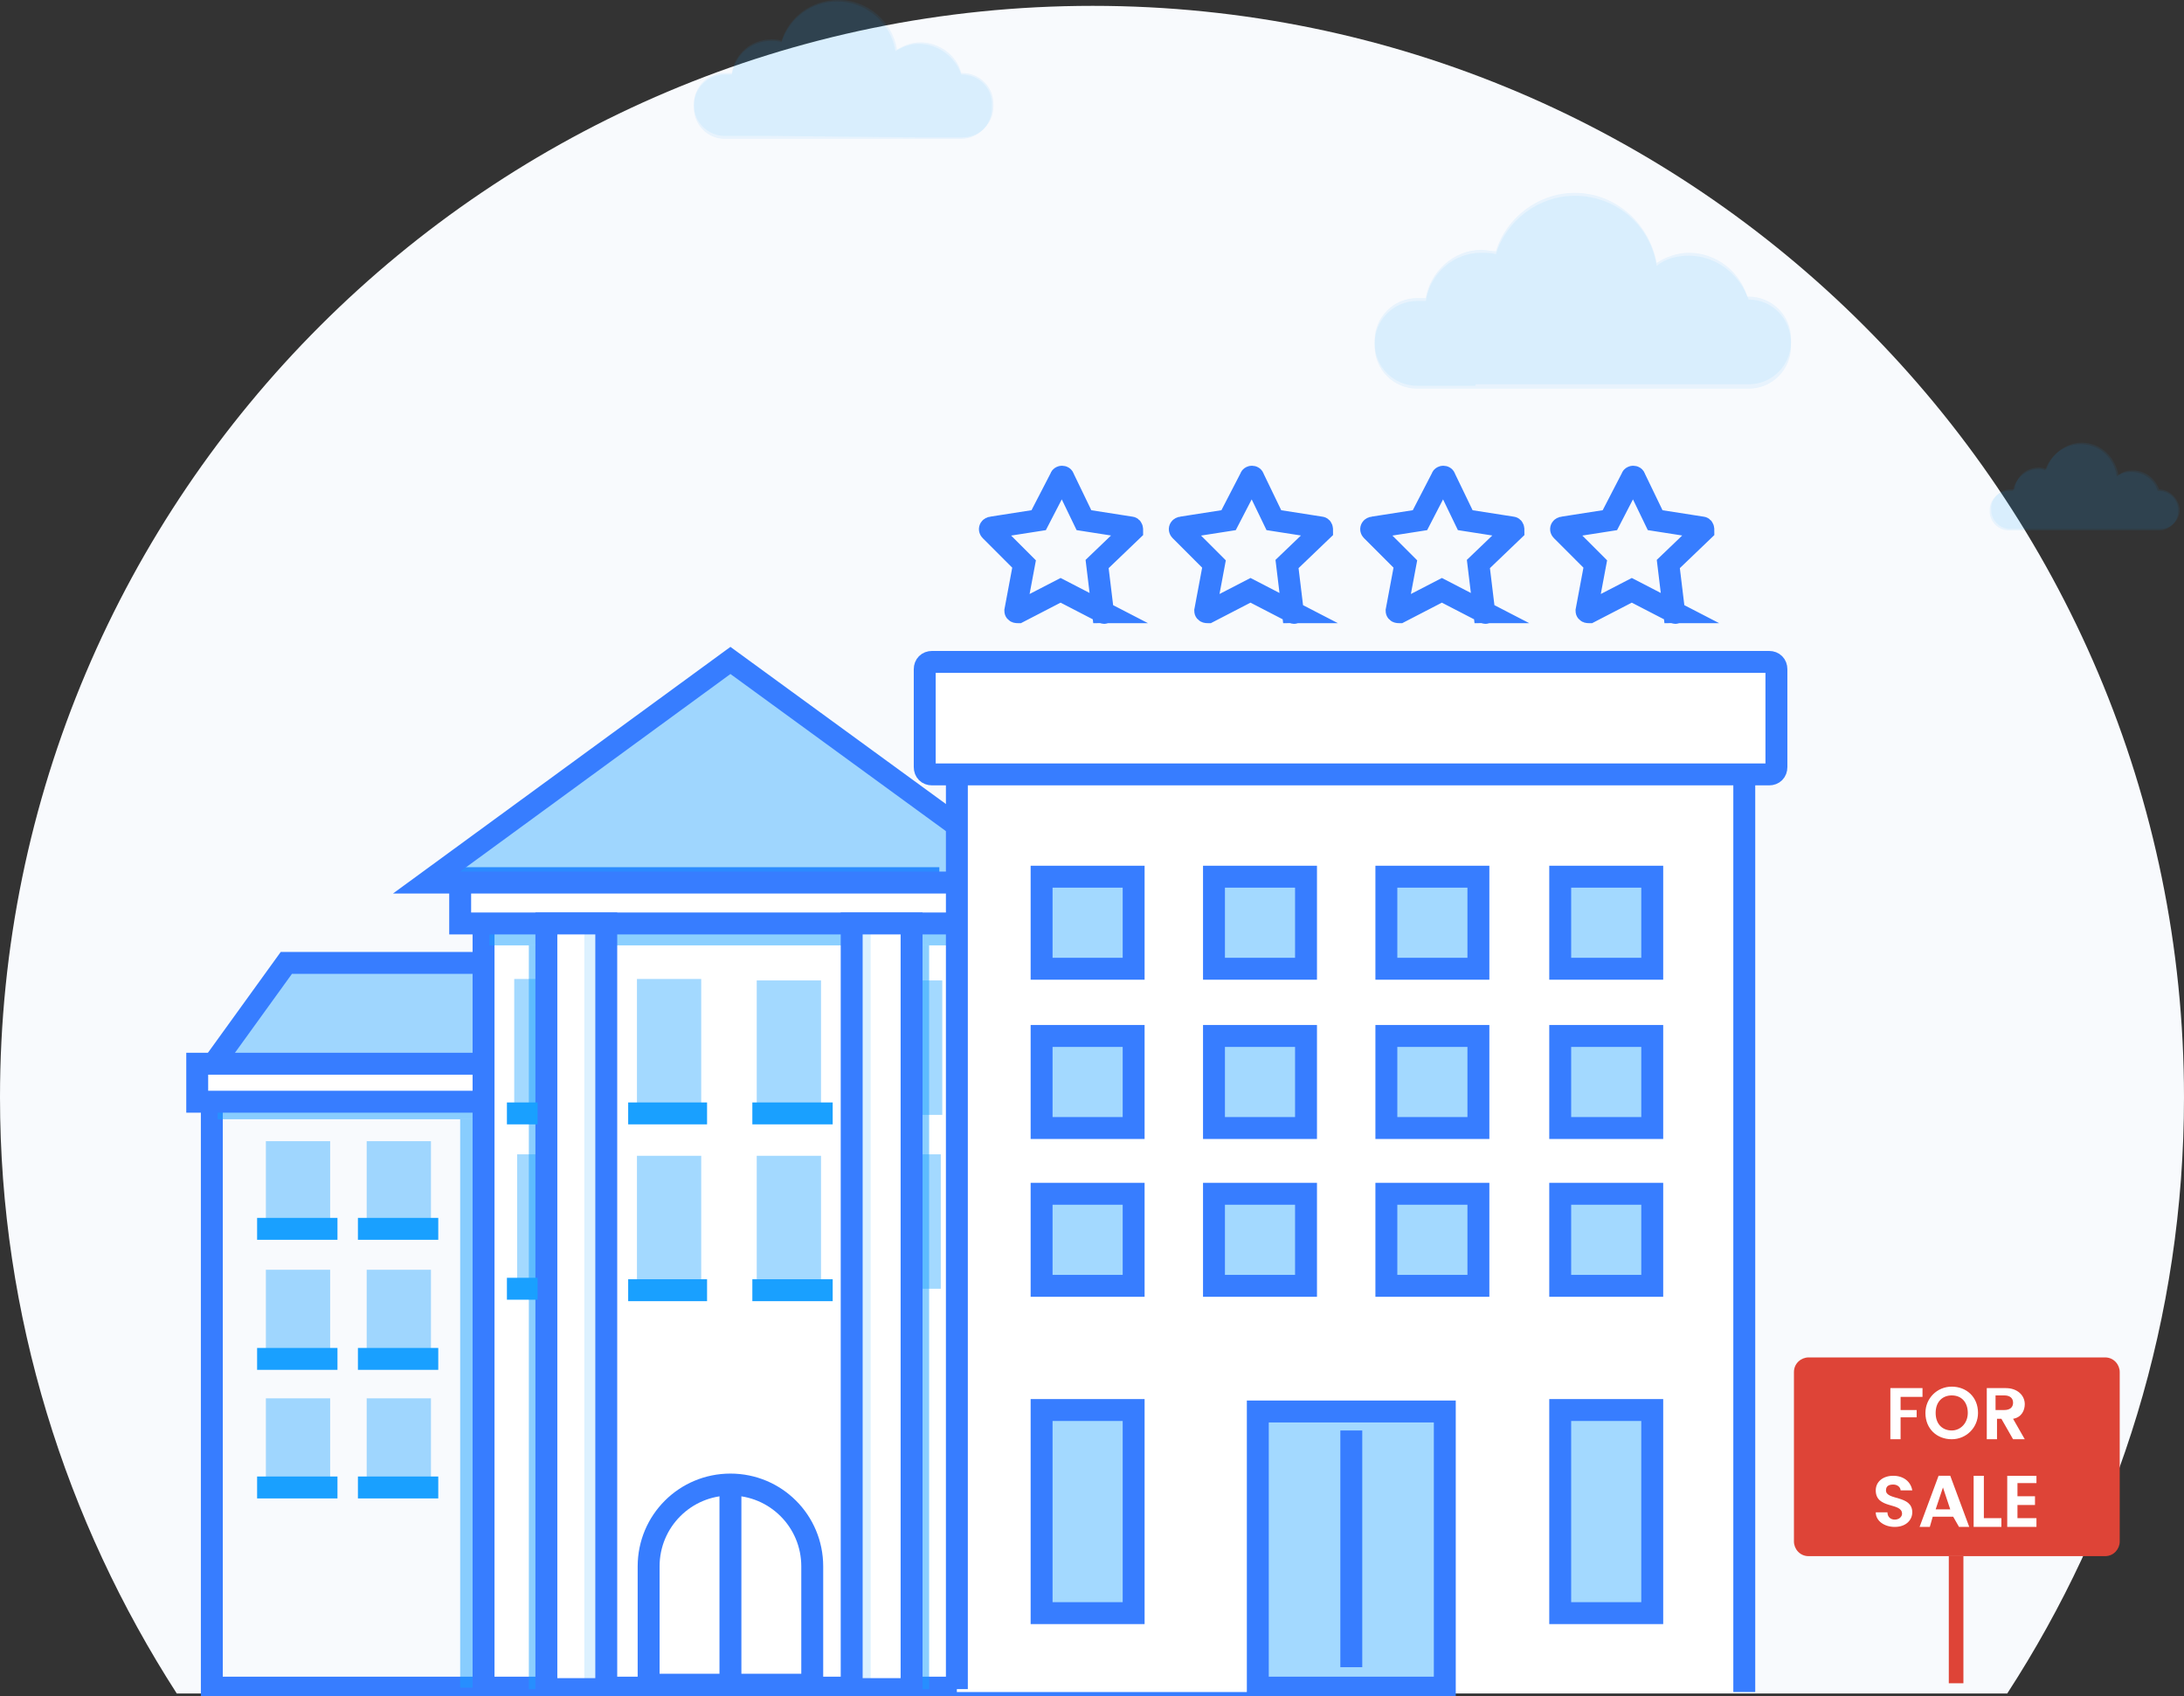 <svg xmlns="http://www.w3.org/2000/svg" id="Layer_1" viewBox="-24 2.9 149.5 116.1">
  <rect x="-24" y="2.9" width="149.5" height="116.1" fill="#333333" stroke="none"/>
  <style>
    .st1{opacity:.4;fill:#19a0ff;enable-background:new}.st2{fill:none;stroke:#377dff;stroke-width:1.5;stroke-miterlimit:10}.st3{opacity:.5;fill:#19a0ff;enable-background:new}.st4{fill:#fff}.st5{opacity:.15;fill:#19a0ff;enable-background:new}.st6{fill:none;stroke:#19a0ff;stroke-width:1.5;stroke-miterlimit:10}.st7{opacity:.5}
  </style>
  <path fill="#f8fafd" d="M50.8 3.3C9.5 3.3-24 36.8-24 78c0 15 4.5 29 12.1 40.8h125.3c7.6-11.7 12.1-25.7 12.1-40.8 0-41.2-33.5-74.7-74.7-74.7z"/>
  <g id="forSale_507_">
    <path id="forSale_363_" d="M55.9 68.8H-4.4L-9.6 76H61z" class="st1"/>
    <path id="forSale_362_" d="M61 76l-5.1-7.2H-4.4L-9.6 76" class="st2"/>
    <path id="forSale_359_" d="M41.6 75.9H-9.5v42.5h70.4V75.9z" class="st2"/>
    <path id="forSale_358_" d="M-5.8 81h4.4v6.1h-4.4z" class="st1"/>
    <path id="forSale_357_" d="M1.1 81h4.4v6.1H1.1z" class="st1"/>
    <path id="forSale_356_" d="M-5.8 89.8h4.4v6.1h-4.4z" class="st1"/>
    <path id="forSale_355_" d="M1.1 89.8h4.4v6.1H1.1z" class="st1"/>
    <path id="forSale_354_" d="M-5.8 98.6h4.4v6.1h-4.4z" class="st1"/>
    <path id="forSale_353_" d="M1.1 98.6h4.4v6.1H1.1z" class="st1"/>
    <path id="forSale_352_" d="M-9.1 76.9h56.7v2.6H-9.1z" class="st3"/>
    <path id="forSale_351_" d="M-10.5 75.7h58v2.6h-58z" class="st4"/>
    <path id="forSale_350_" d="M-10.5 75.7h58v2.6h-58z" class="st2"/>
    <path id="forSale_349_" d="M7.5 79.5h5.9v38.9H7.5z" class="st3"/>
    <path id="forSale_348_" d="M9.2 64.3h33.6V118H9.2z" class="st4"/>
    <path id="forSale_347_" d="M9.1 64.7h33.6v53.7H9.1z" class="st2"/>
    <path id="forSale_346_" d="M9.5 64.5h32.9v3.1H9.5z" class="st3"/>
    <path id="forSale_345_" d="M7.5 63h36.9v3.1H7.5z" class="st4"/>
    <path id="forSale_344_" d="M41.1 66.1H7.5V63h32.8" class="st2"/>
    <path id="forSale_343_" d="M19.6 69.9H24v9.2h-4.4z" class="st1"/>
    <path id="forSale_340_" d="M27.8 70h4.4v9.2h-4.4z" class="st1"/>
    <path id="forSale_339_" d="M19.6 82H24v9.2h-4.4z" class="st1"/>
    <path id="forSale_335_" d="M27.8 82h4.4v9.2h-4.4z" class="st1"/>
    <path id="forSale_332_" d="M11.4 81.9h4.4v9.2h-4.4z" class="st1"/>
    <path id="forSale_331_" d="M11.2 69.9h4.4v9.2h-4.4z" class="st1"/>
    <path id="forSale_330_" d="M36.1 70h4.4v9.2h-4.4z" class="st1"/>
    <path id="forSale_329_" d="M36 81.9h4.4v9.2H36z" class="st1"/>
    <path id="forSale_328_" d="M31.7 118.2H20.4v-8.1c0-3.1 2.5-5.6 5.6-5.6 3.1 0 5.6 2.5 5.6 5.6v8.1h.1z" class="st4"/>
    <path id="forSale_327_" d="M31.7 118.2H20.4v-8.1c0-3.1 2.5-5.6 5.6-5.6 3.1 0 5.6 2.5 5.6 5.6v8.1h.1z" class="st2"/>
    <path id="forSale_326_" d="M26 104.8v13.4" class="st2"/>
    <path id="forSale_324_" d="M12.2 67.6h3v50.9h-3z" class="st3"/>
    <path id="forSale_323_" d="M36.5 67.6h3.1v50.9h-3.1z" class="st3"/>
    <path id="forSale_319_" d="M13.4 66.1h4.1v52.4h-4.1z" class="st4"/>
    <path id="forSale_317_" d="M16 66.1h1.1v52.4H16z" class="st5"/>
    <path id="forSale_316_" d="M13.4 66.1h4.1v52.4h-4.1z" class="st2"/>
    <path id="forSale_315_" d="M34.3 66.1h4.1v52.4h-4.1z" class="st4"/>
    <path id="forSale_313_" d="M34.3 66.1h1.3v52.4h-1.3z" class="st5"/>
    <path id="forSale_312_" d="M34.3 66.1h4.1v52.4h-4.1z" class="st2"/>
    <path id="forSale_311_" d="M46.9 63.3H5.2L26 48.1z" class="st1"/>
    <path id="forSale_310_" d="M41.1 63.3H5.2L26 48.1l15.5 11.3" class="st2"/>
    <path id="forSale_309_" d="M-.9 104.7h-5.5" class="st6"/>
    <path id="forSale_308_" d="M6 104.7H.5" class="st6"/>
    <path id="forSale_307_" d="M-.9 95.9h-5.5" class="st6"/>
    <path id="forSale_306_" d="M6 95.9H.5" class="st6"/>
    <path id="forSale_304_" d="M-.9 87h-5.5" class="st6"/>
    <path id="forSale_303_" d="M6 87H.5" class="st6"/>
    <path id="forSale_301_" d="M24.4 91.2H19" class="st6"/>
    <path id="forSale_300_" d="M33 91.2h-5.5" class="st6"/>
    <path id="forSale_299_" d="M24.4 79.1H19" class="st6"/>
    <path id="forSale_295_" d="M12.8 79.1h-2.1" class="st6"/>
    <path id="forSale_294_" d="M12.8 91.1h-2.1" class="st6"/>
    <path id="forSale_291_" d="M33 79.1h-5.5" class="st6"/>
  </g>
  <g id="forSale_142_" class="st7">
    <path id="forSale_198_" d="M95.7 23.4c-.6-1.7-2.2-3-4.1-3-.8 0-1.6.2-2.2.7-.4-2.7-2.7-4.8-5.6-4.8-2.5 0-4.7 1.7-5.4 4-.3-.1-.7-.1-1-.1-1.9 0-3.5 1.4-3.8 3.3H73c-1.6 0-2.9 1.3-2.9 2.9v.2c0 1.6 1.3 2.9 2.9 2.9h22.7c1.6 0 2.9-1.3 2.9-2.9v-.2c0-1.7-1.3-3-2.9-3z" class="st5"/>
    <path id="forSale_192_" d="M77 29.3h-4c-1.6 0-2.9-1.3-2.9-2.9v-.2c0-1.6 1.3-2.9 2.9-2.9h.6c.3-1.8 1.9-3.3 3.8-3.3.3 0 .7.1 1 .1.7-2.3 2.9-4 5.4-4 2.8 0 5.1 2.1 5.6 4.8.6-.4 1.4-.7 2.2-.7 1.9 0 3.5 1.3 4 3h.1c1.6 0 2.9 1.3 2.9 2.9v.2c0 1.6-1.3 2.9-2.9 2.9H77v.1z" class="st5"/>
  </g>
  <g id="forSale_179_" class="st7">
    <path id="forSale_181_" d="M41.8 8c-.4-1.2-1.6-2.1-2.9-2.1-.6 0-1.1.2-1.6.5-.3-1.9-2-3.4-4-3.4-1.8 0-3.3 1.2-3.8 2.8-.2-.1-.5-.1-.7-.1-1.4 0-2.5 1-2.7 2.3h-.5c-1.1 0-2.1.9-2.1 2.1v.2c0 1.1.9 2.1 2.1 2.1h16.2c1.1 0 2.1-.9 2.1-2.1V10c0-1.1-.9-2-2.1-2z" class="st5"/>
    <path id="forSale_180_" d="M28.5 12.2h-2.9c-1.1 0-2.1-.9-2.1-2.1V10c0-1.1.9-2.1 2.1-2.1h.5c.2-1.3 1.3-2.3 2.7-2.3.2 0 .5 0 .7.1.5-1.6 2-2.8 3.9-2.8 2 0 3.7 1.5 4 3.4.5-.3 1-.5 1.6-.5 1.3 0 2.5.9 2.8 2.1h.1c1.1 0 2.1.9 2.1 2.1v.2c0 1.1-.9 2.1-2.1 2.1h-3.1l-10.3-.1z" class="st5"/>
  </g>
  <g id="forSale_176_" class="st7">
    <path id="forSale_178_" d="M123.8 36.4c-.3-.8-1-1.3-1.8-1.3-.4 0-.7.1-1 .3-.2-1.2-1.2-2.2-2.5-2.2-1.1 0-2.1.8-2.4 1.8-.1 0-.3-.1-.5-.1-.9 0-1.6.6-1.7 1.5h-.3c-.7 0-1.3.6-1.3 1.3v.1c0 .7.6 1.3 1.3 1.3h10.3c.7 0 1.3-.6 1.3-1.3v-.1c-.1-.7-.7-1.3-1.4-1.3z" class="st5"/>
    <path id="forSale_177_" d="M115.3 39.2h-1.8c-.7 0-1.3-.6-1.3-1.3v-.1c0-.7.6-1.3 1.3-1.3h.3c.1-.8.9-1.5 1.7-1.5.2 0 .3 0 .5.1.3-1 1.3-1.8 2.4-1.8 1.3 0 2.3.9 2.5 2.2.3-.2.6-.3 1-.3.9 0 1.6.6 1.8 1.3h.1c.7 0 1.3.6 1.3 1.3v.1c0 .7-.6 1.3-1.3 1.3h-8.5z" class="st5"/>
  </g>
  <g id="forSale_125_">
    <path id="forSale_279_" d="M41.5 53.8h53.9v64.9H41.5z" class="st4"/>
    <path id="forSale_124_" d="M41.5 118.5V53.8h53.9v64.9" class="st2"/>
    <path id="forSale_275_" d="M62.1 99.5h12.8v18.9H62.1z" class="st1"/>
    <path id="forSale_9_" d="M62.1 99.5h12.8v18.9H62.1z" class="st2"/>
    <path fill="none" d="M41.8 118.3h54"/>
    <path id="forSale_8_" d="M68.5 100.8V117" class="st2"/>
    <path id="forSale_271_" d="M47.3 62.9h6.3v6.3h-6.3z" class="st1"/>
    <path id="forSale_270_" d="M59.1 62.9h6.3v6.3h-6.3z" class="st1"/>
    <path id="forSale_7_" d="M70.9 62.9h6.3v6.3h-6.3z" class="st1"/>
    <path id="forSale_6_" d="M82.8 62.9h6.3v6.3h-6.3z" class="st1"/>
    <path id="forSale_257_" d="M47.3 73.8h6.3v6.3h-6.3z" class="st1"/>
    <path id="forSale_255_" d="M59.1 73.8h6.3v6.3h-6.3z" class="st1"/>
    <path id="forSale_254_" d="M70.9 73.8h6.3v6.3h-6.3z" class="st1"/>
    <path id="forSale_5_" d="M82.8 73.8h6.3v6.3h-6.3z" class="st1"/>
    <path id="forSale_252_" d="M47.3 84.6h6.3v6.3h-6.3z" class="st1"/>
    <path id="forSale_249_" d="M59.1 84.6h6.3v6.3h-6.3z" class="st1"/>
    <path id="forSale_247_" d="M70.9 84.6h6.3v6.3h-6.3z" class="st1"/>
    <path id="forSale_246_" d="M82.8 84.6h6.3v6.3h-6.3z" class="st1"/>
    <path id="forSale_245_" d="M47.3 62.9h6.3v6.3h-6.3z" class="st2"/>
    <path id="forSale_4_" d="M59.1 62.9h6.3v6.3h-6.3z" class="st2"/>
    <path id="forSale_242_" d="M70.9 62.9h6.3v6.3h-6.3z" class="st2"/>
    <path id="forSale_241_" d="M82.8 62.9h6.3v6.3h-6.3z" class="st2"/>
    <path id="forSale_230_" d="M47.3 73.8h6.3v6.3h-6.3z" class="st2"/>
    <path id="forSale_227_" d="M59.1 73.8h6.3v6.3h-6.3z" class="st2"/>
    <path id="forSale_219_" d="M70.9 73.8h6.3v6.3h-6.3z" class="st2"/>
    <path id="forSale_3_" d="M82.8 73.8h6.3v6.3h-6.3z" class="st2"/>
    <path id="forSale_204_" d="M47.3 84.6h6.3v6.3h-6.3z" class="st2"/>
    <path id="forSale_203_" d="M47.3 99.4h6.3v13.9h-6.3z" class="st1"/>
    <path id="forSale_200_" d="M82.8 99.4h6.3v13.9h-6.3z" class="st1"/>
    <path id="forSale_197_" d="M47.3 99.4h6.3v13.9h-6.3z" class="st2"/>
    <path id="forSale_191_" d="M82.8 99.4h6.3v13.9h-6.3z" class="st2"/>
    <path id="forSale_2_" d="M59.1 84.6h6.3v6.3h-6.3z" class="st2"/>
    <path id="forSale_1_" d="M70.9 84.6h6.3v6.3h-6.3z" class="st2"/>
    <path id="forSale_165_" d="M82.8 84.6h6.3v6.3h-6.3z" class="st2"/>
    <path id="forSale_162_" d="M39.3 48.2h58.3v7.7H39.3z" class="st4"/>
    <path id="forSale_160_" d="M97.1 55.9H39.8c-.3 0-.5-.2-.5-.5v-6.7c0-.3.2-.5.5-.5h57.3c.3 0 .5.2.5.5v6.7c0 .3-.2.5-.5.5z" class="st2"/>
    <path id="forSale_158_" d="M51.5 44.8l-2.9-1.5-2.9 1.5c-.1 0-.2 0-.2-.1l.6-3.2-2.3-2.3c-.1-.1 0-.2.1-.2l3.2-.5 1.5-2.9c0-.1.2-.1.2 0l1.4 2.9 3.2.5c.1 0 .1.1.1.2l-2.4 2.3.4 3.3c.2 0 .1.1 0 0z" class="st2"/>
    <path id="forSale_153_" d="M64.5 44.8l-2.9-1.5-2.9 1.5c-.1 0-.2 0-.2-.1l.6-3.2-2.3-2.3c-.1-.1 0-.2.1-.2l3.2-.5 1.5-2.9c0-.1.2-.1.2 0l1.4 2.9 3.2.5c.1 0 .1.1.1.2l-2.4 2.3.4 3.3c.2 0 .1.1 0 0z" class="st2"/>
    <path id="forSale_152_" d="M77.6 44.8l-2.9-1.5-2.9 1.5c-.1 0-.2 0-.2-.1l.6-3.2-2.3-2.3c-.1-.1 0-.2.1-.2l3.2-.5 1.5-2.9c0-.1.2-.1.2 0l1.4 2.9 3.2.5c.1 0 .1.1.1.2l-2.4 2.3.4 3.3c.2 0 .1.1 0 0z" class="st2"/>
    <path id="forSale_149_" d="M90.6 44.8l-2.9-1.5-2.9 1.5c-.1 0-.2 0-.2-.1l.6-3.2-2.3-2.3c-.1-.1 0-.2.1-.2l3.2-.5 1.5-2.9c0-.1.2-.1.2 0l1.4 2.9 3.2.5c.1 0 .1.1.1.2l-2.4 2.3.4 3.3c.2 0 .1.1 0 0z" class="st2"/>
    <g id="forSale_128_">
      <path fill="#de4437" d="M120.1 109.4H99.8c-.6 0-1-.5-1-1V96.8c0-.6.5-1 1-1h20.3c.6 0 1 .5 1 1v11.6c0 .5-.4 1-1 1z"/>
      <path d="M105.4 97.9h2.2v.6h-1.5v.9h1.1v.5h-1.1v1.5h-.7v-3.5zM109.6 101.4c-1 0-1.8-.7-1.8-1.8 0-1 .8-1.8 1.8-1.8s1.8.7 1.8 1.8c0 1-.8 1.8-1.8 1.8zm0-.6c.6 0 1.1-.5 1.1-1.2s-.4-1.2-1.1-1.2c-.6 0-1.1.4-1.1 1.2s.5 1.2 1.1 1.2zM113.3 97.9c.8 0 1.3.5 1.3 1.1 0 .4-.2.9-.8 1l.8 1.4h-.8l-.8-1.4h-.3v1.4h-.7v-3.5h1.3zm-.1.5h-.6v1h.6c.4 0 .6-.2.6-.5s-.2-.5-.6-.5zM105.7 107.4c-.7 0-1.3-.4-1.3-1h.8c0 .3.2.5.5.5s.5-.2.5-.4c0-.8-1.8-.3-1.8-1.6 0-.6.5-1 1.2-1s1.2.4 1.3 1h-.8c0-.2-.2-.4-.5-.4s-.5.1-.5.4c0 .7 1.8.3 1.8 1.5 0 .5-.4 1-1.2 1zM109.7 106.7h-1.4l-.2.7h-.7l1.3-3.5h.8l1.3 3.5h-.7l-.4-.7zm-.7-2l-.5 1.5h1l-.5-1.5zM111.8 103.9v2.9h1.2v.6h-1.9v-3.5h.7zM115.4 104.4h-1.3v.9h1.2v.6h-1.2v.9h1.3v.6h-2v-3.5h2v.5z" class="st4"/>
      <path id="forSale_129_" fill="none" stroke="#de4437" d="M109.9 109.4v8.7"/>
    </g>
  </g>
</svg>
